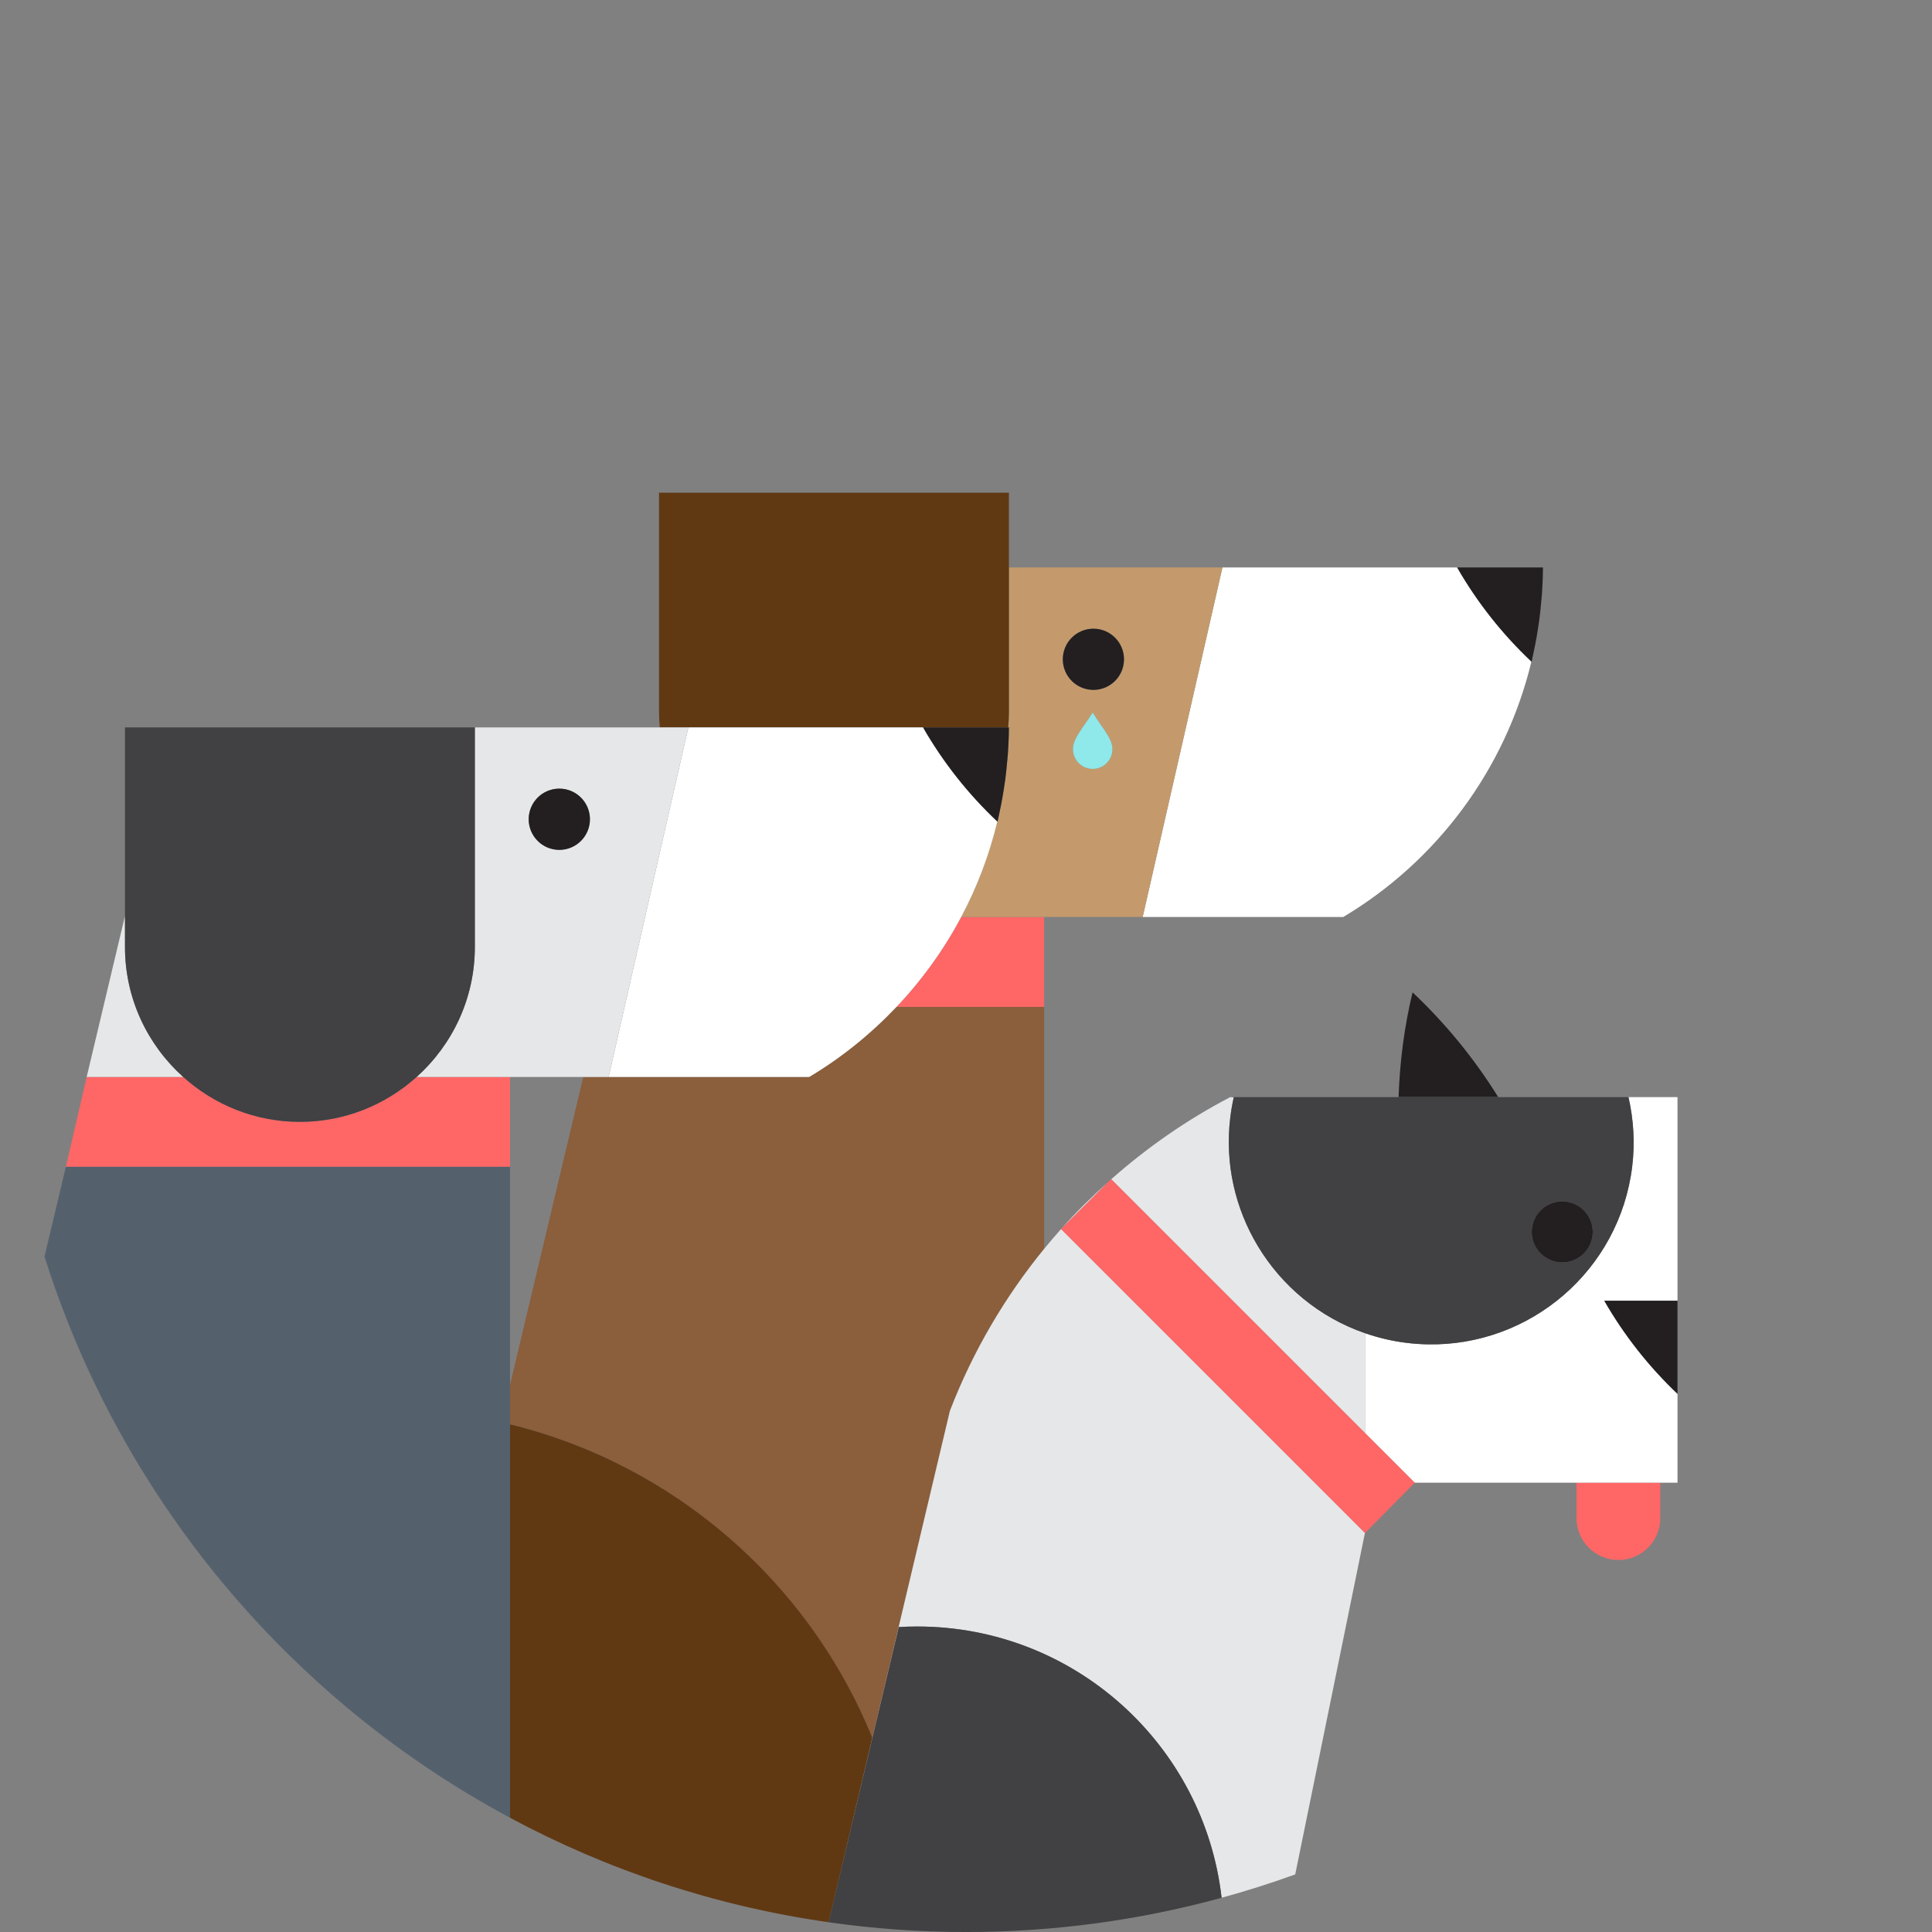 <svg xmlns="http://www.w3.org/2000/svg" width="184.106" height="184.107" viewBox="0 0 184.106 184.107"><rect x="0" y="0" width="184.106" height="184.107" fill="#808080" stroke="none"/><path fill="none" d="M48.602 102.627v29.347l6.98-29.347"/><path fill="#8B5E3C" d="M77.11 102.627H55.58l-6.978 29.346v3.752c15.73 3.854 28.54 15.114 34.528 29.88l7.39-31.16c2.173-5.637 5.222-10.838 8.98-15.438V95.945H85.432c-2.453 2.585-5.244 4.846-8.323 6.682z"/><path fill="#FFF" d="M128.003 87.383c8.875-5.294 15.445-14.02 17.93-24.337-2.772-2.62-5.165-5.64-7.077-8.972H116.49l-7.6 33.31h19.113z"/><path fill="#231F20" d="M145.952 63.064c.057-.237.1-.48.15-.717.07-.316.14-.633.2-.952.092-.472.17-.947.246-1.424.052-.33.106-.66.15-.995.065-.508.114-1.022.16-1.536.027-.3.063-.6.083-.9.057-.816.09-1.637.095-2.466h-8.18c1.912 3.33 4.305 6.35 7.078 8.972l.02.018z"/><path fill="#F66" d="M85.433 95.945H99.5v-8.562h-7.905c-1.665 3.134-3.74 6.01-6.162 8.562z"/><path fill="#C49A6C" d="M96.07 69.316h.073c-.004.83-.04 1.65-.094 2.466-.02.298-.056.59-.083.887-.047.52-.096 1.04-.163 1.554-.042.326-.096.647-.146.97-.077.49-.158.978-.252 1.46-.06.305-.124.607-.19.91-.055.246-.098.497-.156.742l-.02-.02c-.77 3.206-1.936 6.255-3.445 9.097h17.294l7.6-33.31H96.144v13.794c0 .49-.032.97-.073 1.45zm8.057 3.955c-1.04 0-1.883-.843-1.883-1.882 0-1.037.965-2.027 1.883-3.49.895 1.476 1.88 2.453 1.88 3.49 0 1.04-.84 1.883-1.88 1.883zm.067-13.36c1.61 0 2.918 1.305 2.918 2.916s-1.307 2.916-2.918 2.916c-1.61 0-2.916-1.305-2.916-2.916s1.307-2.916 2.916-2.916z"/><path fill="#603913" d="M87.963 69.316h8.107c.042-.48.073-.96.073-1.45V46.95H62.8v20.917c0 .49.033.97.074 1.45H87.963z"/><circle fill="#231F20" cx="104.194" cy="62.826" r="2.916"/><path fill="#603913" d="M83.13 165.606c-5.987-14.767-18.8-26.027-34.528-29.88v37.497c9.282 4.978 19.517 8.41 30.36 9.953l.434-1.826 3.734-15.744z"/><path fill="#FFF" d="M77.11 102.627c3.08-1.836 5.87-4.097 8.322-6.682 2.42-2.552 4.497-5.43 6.162-8.562 1.51-2.842 2.674-5.89 3.446-9.096-2.775-2.62-5.166-5.64-7.078-8.97H65.596l-7.598 33.31H77.11z"/><path fill="#231F20" d="M95.06 78.307c.058-.245.1-.496.155-.743.066-.302.13-.604.19-.908.094-.483.176-.97.252-1.46.05-.324.104-.645.146-.97.067-.516.116-1.035.163-1.556.027-.296.062-.59.082-.887.055-.816.09-1.637.094-2.466H87.963c1.912 3.33 4.303 6.35 7.078 8.97l.02.02z"/><path fill="#F66" d="M48.602 111.188V102.628h-8.9c-2.95 2.652-6.842 4.28-11.123 4.28-4.28 0-8.17-1.628-11.123-4.28H8.26l-1.894 8.182-.088.378h42.324z"/><path fill="#E6E7E8" d="M39.702 102.627h18.295l7.598-33.31H45.25v20.917c0 4.927-2.15 9.34-5.548 12.393zM53.3 75.152c1.61 0 2.917 1.307 2.917 2.916 0 1.61-1.307 2.918-2.918 2.918s-2.917-1.307-2.917-2.918c0-1.61 1.305-2.916 2.916-2.916zM17.457 102.627c-3.397-3.052-5.548-7.466-5.548-12.393v-2.952l-3.65 15.344h9.197z"/><path fill="#414042" d="M17.457 102.627c2.952 2.652 6.843 4.28 11.122 4.28 4.28 0 8.17-1.628 11.123-4.28 3.398-3.052 5.548-7.466 5.548-12.393V69.316H11.91v20.918c0 4.927 2.15 9.34 5.547 12.393z"/><circle fill="#231F20" cx="53.299" cy="78.069" r="2.917"/><path fill="#F66" d="M150.227 144.662c0 2.206 1.79 3.994 3.996 3.994 2.205 0 3.99-1.788 3.99-3.994v-3.37h-7.986v3.37z"/><path fill="#FFF" d="M155.207 104.547h-.024c.48 2.115.633 4.34.354 6.616-1.212 9.915-9.746 17.147-19.522 16.945-.65-.014-1.31-.06-1.97-.14-1.382-.17-2.708-.488-3.973-.925v9.514l4.734 4.734H159.854v-8.468c-2.73-2.596-5.09-5.582-6.976-8.87h6.975v-19.405h-4.646z"/><path fill="#E6E7E8" d="M99.5 119.007c-3.758 4.6-6.807 9.802-8.98 15.438l-7.39 31.16-3.734 15.745 6.256-26.304c.58-.035 1.164-.053 1.752-.053 14.992 0 27.34 11.3 29.006 25.85 2.378-.65 4.72-1.392 7.016-2.225l6.645-32.543-28.957-28.96c-.55.62-1.09 1.25-1.614 1.892zM130.07 127.043c-4.353-1.504-7.926-4.5-10.215-8.314-2.135-3.558-3.16-7.816-2.616-12.253.077-.643.188-1.272.327-1.892l-.328-.038c-4.108 2.144-7.91 4.786-11.35 7.83l24.18 24.18v-9.514zM101.16 117.064l4.487-4.472c-1.575 1.41-3.08 2.896-4.488 4.472z"/><path fill="#231F20" d="M134.608 94.563c-.775 3.217-1.217 6.56-1.333 9.984h9.495c-2.28-3.674-5.03-7.03-8.162-9.984z"/><path fill="#414042" d="M87.405 154.994c-.588 0-1.172.018-1.752.053l-6.256 26.304-.434 1.827c4.276.608 8.646.93 13.09.93 8.434 0 16.6-1.14 24.358-3.263-1.664-14.55-14.013-25.85-29.005-25.85zM119.855 118.73c2.29 3.812 5.862 6.81 10.216 8.313 1.266.437 2.592.755 3.974.924.66.08 1.318.127 1.97.14 9.776.203 18.31-7.03 19.522-16.944.28-2.276.128-4.5-.354-6.616h-37.61l-.007.038c-.14.62-.25 1.25-.328 1.892-.542 4.436.482 8.695 2.617 12.252zm29.015-4.246c1.605 0 2.905 1.305 2.905 2.908 0 1.607-1.3 2.908-2.905 2.908s-2.908-1.3-2.908-2.908c0-1.603 1.302-2.908 2.908-2.908z"/><circle fill="#231F20" cx="148.87" cy="117.393" r="2.908"/><path fill="#F66" d="M105.89 112.376l-.013-.013-.23.23-4.488 4.47-.05.05.003.004 28.958 28.96v-.02l.007.025 4.738-4.783-.023-.007h.015l-.002-.002-4.734-4.733"/><path fill="#231F20" d="M159.852 132.822v-8.87h-6.975c1.887 3.288 4.247 6.275 6.975 8.87z"/><path fill="#54616D" d="M48.602 135.726v-24.538H6.278l.088-.378-2.125 8.934c5.318 16.878 15.368 31.655 28.593 42.78 4.854 4.084 10.135 7.677 15.77 10.7V135.725z"/><path fill="#8FE8EA" d="M102.244 71.39c0 1.038.844 1.882 1.883 1.882s1.88-.844 1.88-1.883c0-1.038-.985-2.015-1.88-3.49-.918 1.462-1.883 2.452-1.883 3.49z"/></svg>
